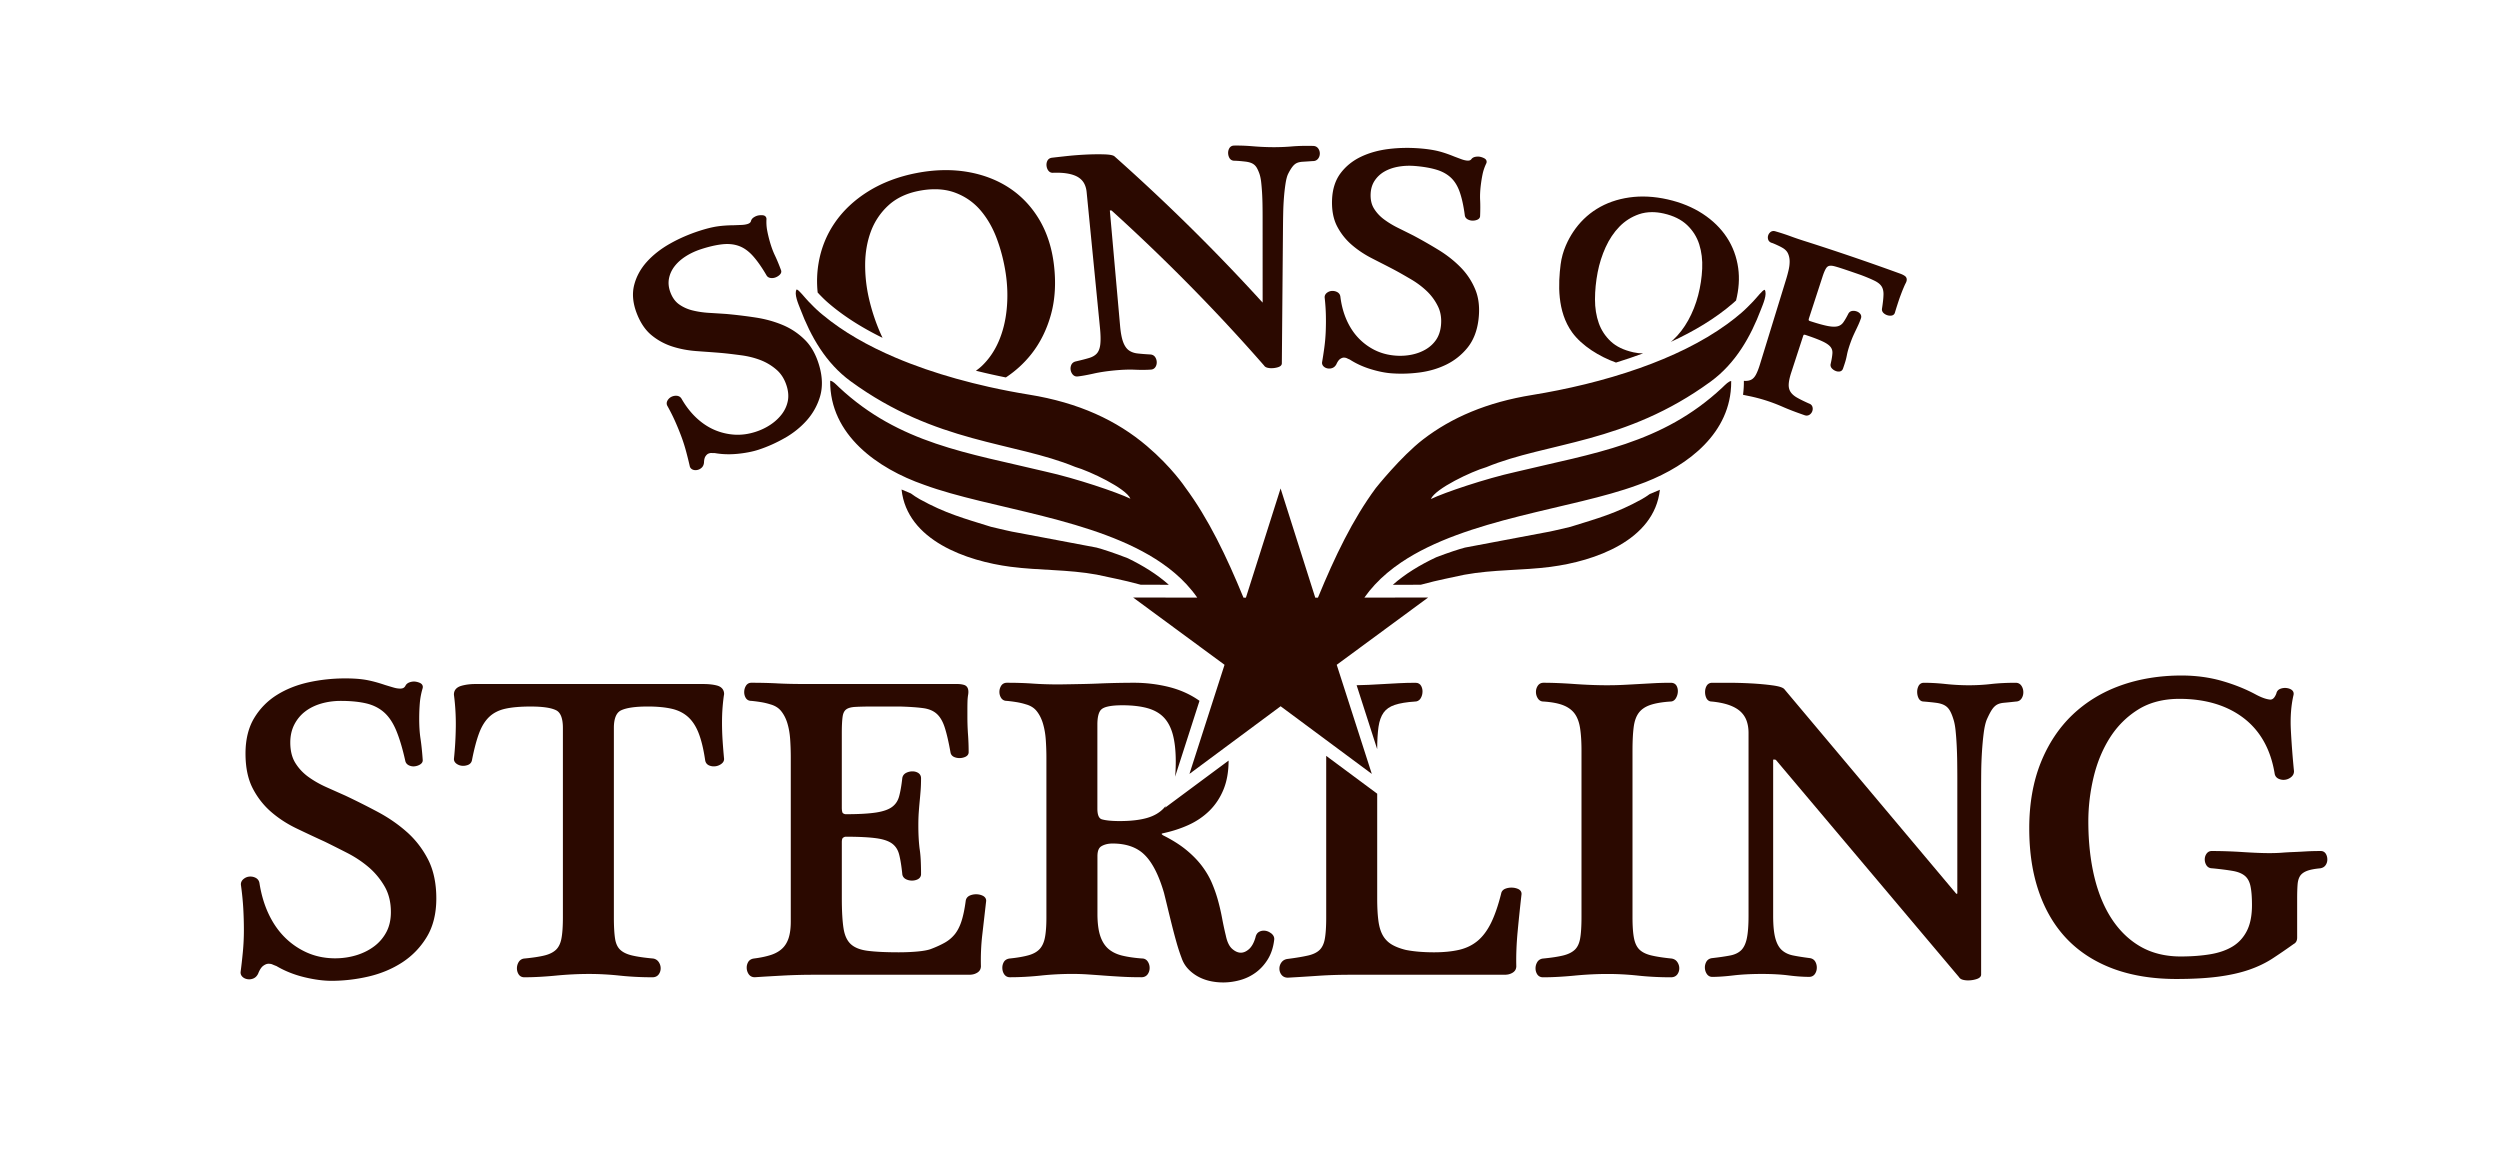 <?xml version="1.0" encoding="UTF-8"?>
<svg data-bbox="151.25 91.517 1311.93 526.143" viewBox="0 0 1571.74 738.38" xmlns="http://www.w3.org/2000/svg" data-type="color">
    <g>
        <path d="M493.48 275.34c5.35-3.08 9.99-6.82 13.78-11.11 3.84-4.35 6.63-9.36 8.28-14.89 1.68-5.65 1.58-11.98-.31-18.81-1.92-6.94-4.92-12.53-8.93-16.6a43.5 43.5 0 0 0-14.02-9.52c-5.27-2.23-11.05-3.84-17.19-4.78-6.07-.93-12.25-1.68-18.4-2.24q-5.265-.36-10.89-.69c-3.66-.22-7.17-.74-10.44-1.55-3.18-.79-6.06-2.1-8.55-3.9-2.41-1.75-4.26-4.4-5.49-7.88-1.01-2.87-1.25-5.68-.72-8.36.54-2.73 1.71-5.27 3.46-7.55 1.79-2.33 4.15-4.45 7-6.28 2.9-1.86 6.2-3.4 9.79-4.56 5.08-1.65 9.66-2.68 13.6-3.07 3.77-.37 7.23.01 10.28 1.16 3.03 1.13 5.91 3.2 8.56 6.14 2.75 3.05 5.65 7.17 8.6 12.23.39.71 1.2 1.58 2.87 1.72 1.05.09 2.07-.07 3.03-.48.91-.38 1.69-.88 2.32-1.48 1.16-1.1 1.19-2.09.97-2.84-1.34-3.64-2.65-6.79-3.88-9.37-1.19-2.47-2.26-5.39-3.2-8.66-.72-2.52-1.29-4.94-1.71-7.22-.41-2.23-.55-4.57-.41-7.05 0-.98-.6-2.19-2.32-2.37-.81-.09-1.67-.06-2.54.07-.94.14-1.89.49-2.82 1.05-1.12.66-1.8 1.49-2.05 2.46-.15.59-.55 1.44-2.27 1.94-1.05.31-2.21.49-3.44.55-1.35.06-3.05.13-5.04.2-3.97.04-7.55.3-10.62.76-3.11.48-6.82 1.4-11.03 2.76-6.57 2.12-12.81 4.83-18.54 8.07-5.75 3.25-10.64 7.08-14.52 11.37-3.91 4.33-6.59 9.21-7.97 14.52-1.39 5.33-.91 11.2 1.42 17.45 2.27 6.09 5.41 10.82 9.32 14.08 3.82 3.18 8.19 5.59 12.97 7.16 4.69 1.54 9.79 2.53 15.16 2.94q3.075.24 6.15.45c3.22.23 6.43.46 9.58.73 3.88.34 8.16.88 12.57 1.46 4.31.56 8.44 1.59 12.25 3.05a33.7 33.7 0 0 1 10.19 6.17c2.92 2.57 5.06 6.07 6.35 10.41.99 3.35 1.18 6.5.57 9.37-.62 2.89-1.86 5.58-3.7 8.01-1.86 2.46-4.22 4.66-7.02 6.55-2.82 1.9-5.96 3.42-9.35 4.53-4.55 1.49-9.07 2.1-13.42 1.83-4.39-.28-8.65-1.3-12.66-3.04-4.03-1.75-7.83-4.29-11.32-7.57-3.53-3.32-6.66-7.35-9.31-12-.65-1.1-1.69-1.73-3.01-1.84-1.09-.08-2.17.11-3.19.58a5.76 5.76 0 0 0-2.53 2.26c-.74 1.22-.77 2.52-.11 3.62 1.82 3.27 3.44 6.5 4.82 9.6s2.69 6.29 3.88 9.48c1.18 3.15 2.21 6.4 3.08 9.67.88 3.32 1.65 6.42 2.28 9.23l.06.19c.23.62.78 1.46 2.02 1.89.47.16.96.24 1.48.24.41 0 .84-.05 1.28-.15.97-.22 1.84-.69 2.59-1.38.81-.75 1.3-1.75 1.47-3.11.05-1.87.39-3.26 1-4.14.6-.86 1.24-1.42 1.91-1.66.69-.25 1.28-.37 1.75-.34.65.04 1.37.05 2.13.05 4.57.8 9.41.95 14.39.46 5.02-.5 9.46-1.37 13.2-2.6 5.65-1.86 11.2-4.35 16.5-7.4Z" fill="#2b0900" data-color="1"/>
        <path d="M255.89 523.17c-5.38-4.8-11.54-9.07-18.33-12.69a484 484 0 0 0-20.36-10.24c-3.92-1.74-7.97-3.55-12.15-5.42-4.08-1.83-7.87-4-11.25-6.45-3.31-2.4-6.07-5.36-8.18-8.8-2.07-3.37-3.12-7.67-3.12-12.77 0-4.19.85-7.97 2.52-11.24 1.68-3.28 3.96-6.04 6.78-8.21 2.85-2.19 6.24-3.87 10.05-4.99 3.86-1.13 8.03-1.71 12.4-1.71 6.22 0 11.62.54 16.07 1.59 4.32 1.03 8.05 2.9 11.08 5.56 3.04 2.67 5.62 6.5 7.66 11.37 2.09 4.99 4.02 11.44 5.73 19.14.19.94.77 2.21 2.49 2.95 1.16.5 2.36.67 3.58.5 1.15-.16 2.19-.51 3.09-1.04 1.51-.89 1.83-1.95 1.82-2.79-.35-5.15-.82-9.68-1.39-13.46-.55-3.65-.83-7.84-.83-12.46 0-3.51.13-6.88.39-10.01.25-3.07.85-6.21 1.79-9.38.34-1.38-.27-2.58-1.64-3.23-.87-.41-1.82-.69-2.82-.84-1.08-.16-2.24-.06-3.45.31-1.4.43-2.37 1.18-2.9 2.24-.63 1.25-1.64 1.81-3.28 1.81-1.26 0-2.6-.2-3.98-.6-1.52-.43-3.4-1-5.62-1.68-4.41-1.5-8.42-2.57-11.92-3.19-3.52-.62-7.89-.94-13-.94-7.91 0-15.67.83-23.06 2.45-7.45 1.64-14.18 4.32-20 7.97-5.88 3.68-10.68 8.57-14.27 14.54-3.61 6-5.44 13.49-5.44 22.26s1.51 15.97 4.47 21.78c2.95 5.76 6.85 10.77 11.58 14.88 4.7 4.08 10.11 7.6 16.08 10.47 5.93 2.85 11.9 5.65 17.71 8.3 4.37 2.14 9.13 4.54 14.16 7.11 4.88 2.51 9.39 5.5 13.39 8.9 3.95 3.36 7.32 7.42 10.02 12.05 2.65 4.55 3.99 9.98 3.99 16.14 0 4.8-.93 9.01-2.78 12.53a26.8 26.8 0 0 1-7.63 9c-3.25 2.46-7.03 4.36-11.25 5.65-4.24 1.3-8.74 1.96-13.37 1.96-6.22 0-12.03-1.15-17.27-3.41a46.4 46.4 0 0 1-14.14-9.51c-4.13-4.05-7.62-9.03-10.36-14.82-2.76-5.82-4.72-12.39-5.83-19.56-.25-1.5-1.11-2.66-2.48-3.35a7.2 7.2 0 0 0-3.83-.73c-1.39.11-2.66.64-3.76 1.58-1.27 1.08-1.8 2.47-1.54 3.98.69 5 1.17 9.84 1.43 14.4s.39 9.2.39 13.78-.22 9.14-.65 13.66c-.44 4.58-.92 8.85-1.43 12.69v.19c-.01 1.12.48 2.13 1.41 2.93.82.71 1.87 1.15 3.1 1.32 1.22.17 2.42 0 3.58-.5 1.23-.53 2.2-1.48 2.94-2.97.94-2.43 2.03-4.1 3.23-4.97 1.18-.86 2.28-1.29 3.27-1.29s1.82.13 2.42.4c.78.35 1.65.7 2.58 1.04 5.21 3.08 11.05 5.42 17.34 6.96 6.32 1.55 12.13 2.33 17.28 2.33 7.74 0 15.59-.91 23.34-2.72 7.8-1.82 14.93-4.81 21.19-8.89 6.3-4.11 11.49-9.5 15.42-16.02 3.96-6.56 5.96-14.69 5.96-24.15s-1.73-17.72-5.13-24.39c-3.38-6.62-7.84-12.44-13.27-17.29Z" fill="#2b0900" data-color="1"/>
        <path d="m455.22 436.57.02-.24c0-2.65-1.56-4.54-4.4-5.32-2.34-.64-5.31-.97-8.82-.97H298.85c-3.17 0-6.09.37-8.69 1.1-3.95 1.11-4.78 3.58-4.78 5.45v.19c.87 6.61 1.26 13.41 1.18 20.19-.09 6.81-.48 13.59-1.17 20.13v.15c0 .83.31 2.03 1.81 3.04.99.66 2.09 1.05 3.29 1.15 1.16.11 2.35-.05 3.55-.47 1.49-.52 2.46-1.66 2.71-3.18 1.37-7.02 2.91-12.79 4.57-17.15 1.61-4.22 3.76-7.6 6.37-10.05 2.58-2.42 5.92-4.1 9.92-5 4.15-.93 9.54-1.4 16.03-1.4 7.57 0 12.98.8 16.07 2.39 2.77 1.42 4.18 5.15 4.18 11.08v119.07c0 5.73-.32 10.26-.95 13.46-.59 3-1.73 5.32-3.37 6.89-1.68 1.61-4.06 2.81-7.07 3.57-3.17.8-7.56 1.47-13.15 2-1.48.24-2.65 1.07-3.39 2.4-.64 1.16-.97 2.41-.97 3.73s.34 2.57 1 3.65c.79 1.3 2.03 1.98 3.59 1.98 5.93 0 12.62-.35 19.88-1.05 7.16-.69 14.2-1.04 20.91-1.04 6.27 0 12.73.35 19.2 1.04 6.57.7 13.52 1.05 20.68 1.05 2.13 0 3.31-1.03 3.93-1.9.78-1.11 1.18-2.36 1.18-3.74s-.39-2.63-1.15-3.82c-.83-1.28-2.03-2.08-3.57-2.33-5.66-.51-10.21-1.18-13.52-1.99-3.14-.77-5.58-1.96-7.25-3.57-1.63-1.55-2.69-3.85-3.16-6.83-.51-3.22-.77-7.77-.77-13.51V457.65c0-5.9 1.53-9.63 4.53-11.06 3.36-1.6 9-2.41 16.77-2.41 5.79 0 10.83.47 14.98 1.4 4.01.9 7.45 2.6 10.21 5.03 2.78 2.45 5.04 5.87 6.74 10.17 1.74 4.41 3.14 10.2 4.17 17.23.26 1.55 1.15 2.68 2.58 3.26 1.18.48 2.46.65 3.79.49a7.9 7.9 0 0 0 3.6-1.36c1.28-.89 1.93-1.95 1.92-3.29-.34-3.52-.65-7.29-.91-11.2-.26-3.87-.39-7.71-.39-11.41s.13-7.13.39-10.21c.26-3.09.56-5.69.9-7.73Z" fill="#2b0900" data-color="1"/>
        <path d="M617.87 563.16c-2.39-1.2-5.63-1.23-8.09-.16-1.83.8-2.43 2.16-2.62 3.23-.68 5.21-1.59 9.56-2.69 12.95-1.07 3.3-2.49 6.05-4.19 8.17a21.8 21.8 0 0 1-6.26 5.27c-2.53 1.43-5.54 2.81-8.93 4.08-1.79.65-4.51 1.15-8.07 1.49-3.64.34-7.71.52-12.09.52-8.18 0-14.78-.33-19.62-.97-4.6-.61-8.11-2.02-10.45-4.2-2.32-2.16-3.84-5.46-4.52-9.82-.73-4.61-1.09-11.04-1.09-19.12v-35.17c0-1.39.26-2.35.73-2.7.62-.46 1.19-.69 1.74-.69 8.17 0 14.66.33 19.28.97 4.43.62 7.79 1.77 9.98 3.44 2.15 1.64 3.56 3.86 4.31 6.79.81 3.15 1.48 7.34 2.01 12.6.18.92.75 2.19 2.43 2.99 2.15 1.03 5.02 1.09 7.22-.01 1.36-.68 2.11-1.84 2.11-3.26 0-3.15-.07-6.1-.2-8.77-.13-2.69-.38-5.18-.73-7.36-.51-4.19-.77-9.06-.77-14.47 0-3.11.09-5.89.26-8.26.17-2.43.37-4.75.58-6.96.22-2.23.41-4.46.59-6.7.18-2.26.27-4.87.27-7.76 0-1.47-.65-2.65-1.87-3.4-2.06-1.25-4.97-1.2-7.33-.07-1.8.86-2.39 2.22-2.58 3.3-.51 4.61-1.18 8.47-1.99 11.49-.75 2.8-2.16 4.97-4.32 6.61-2.19 1.68-5.56 2.88-10 3.58-4.61.73-11.09 1.09-19.25 1.09-.57 0-1.16-.21-1.79-.65-.03-.02-.69-.51-.69-3.52V460.9c0-4.45.17-7.92.51-10.32.29-2.09 1.01-3.6 2.14-4.49 1.2-.94 3.1-1.5 5.66-1.65 2.85-.17 6.86-.26 11.94-.26h16.04c6.21.17 11.24.52 14.94 1.03 3.48.48 6.31 1.66 8.39 3.51 2.11 1.87 3.79 4.69 5.01 8.39 1.28 3.87 2.53 9.28 3.75 16.14.28 1.25 1.09 2.19 2.36 2.72 2.08.88 4.65.83 6.76-.07 1.96-.84 2.25-2.22 2.25-2.97 0-3.68-.13-7.43-.4-11.15-.26-3.66-.39-7.47-.39-11.34v-4.31c0-1.82.02-3.55.07-5.19.04-1.56.19-3.03.44-4.41.57-4.03-1.08-5.44-2.58-5.91-1.27-.39-2.78-.59-4.48-.59h-96.1c-6.48 0-12.17-.13-16.92-.39-4.89-.26-10.37-.39-16.29-.39-1.49 0-2.7.73-3.48 2.1-.65 1.13-.98 2.41-.98 3.79 0 1.3.31 2.49.91 3.53.74 1.28 1.96 1.96 3.39 1.96h.02c1.88.17 3.92.43 6.05.77 2.1.34 4.09.8 6 1.41 2.91.79 5.21 2.21 6.83 4.22 1.7 2.11 3.02 4.67 3.92 7.62.92 3.03 1.52 6.42 1.77 10.08.26 3.75.39 7.61.39 11.48v103.11c0 4.19-.46 7.71-1.37 10.48-.88 2.68-2.24 4.89-4.06 6.59-1.84 1.72-4.23 3.07-7.1 4-2.99.97-6.57 1.72-10.67 2.23-2.1.3-3.13 1.4-3.61 2.27-.6 1.07-.9 2.22-.9 3.41 0 1.48.39 2.83 1.15 4.01.88 1.36 2.2 2.08 3.92 2.08h.01c5.27-.35 11.18-.7 17.57-1.04 6.42-.35 13.1-.52 19.86-.52h97.14c1.49 0 2.71-.18 3.71-.55 1.01-.37 1.78-.81 2.36-1.33.64-.57 1.06-1.21 1.27-1.9.17-.58.26-1.06.26-1.5-.17-6.69.11-13.31.84-19.67l2.4-20.96c.29-1.59-.47-2.97-2.09-3.78Z" fill="#2b0900" data-color="1"/>
        <path d="M799.05 586.71c-1.39-1.07-2.92-1.61-4.54-1.61-1.14 0-2.19.29-3.12.87-1.04.65-1.74 1.8-2.06 3.31-.96 3.38-2.34 5.87-4.08 7.42-3.3 2.93-6.83 3.13-10.57-.14-1.84-1.61-3.18-4.38-3.99-8.27-.86-3.54-1.65-7.21-2.34-10.9-.7-3.78-1.57-7.56-2.58-11.23-1.01-3.7-2.31-7.41-3.86-11.04-1.56-3.66-3.69-7.28-6.32-10.77-2.63-3.47-5.94-6.85-9.85-10.05-3.9-3.19-8.74-6.24-14.32-9.03-.87-.49-1.1-.88-1.11-1.02 0 0 .14-.19.69-.35 5.82-1.23 11.29-3 16.25-5.26 5.02-2.29 9.45-5.31 13.17-8.98 3.74-3.7 6.71-8.19 8.82-13.36 2.1-5.13 3.16-11.23 3.18-18.13l-19.9 14.76-20.01 14.85.35-1.08c-.34.44-.7.87-1.07 1.28-2.64 2.88-6.22 4.99-10.64 6.25-4.55 1.31-10.31 1.97-17.12 1.97-5.06 0-8.88-.38-11.34-1.11-1.84-.57-2.77-2.83-2.77-6.72v-52.82c0-5 .93-8.36 2.75-9.74 1.31-1.1 4.61-2.41 12.93-2.41 6.19 0 11.54.62 15.89 1.84 4.22 1.19 7.65 3.14 10.2 5.82 2.56 2.68 4.47 6.3 5.66 10.75 1.23 4.57 1.85 10.29 1.85 17.01 0 3.41-.14 6.57-.41 9.48l1.36-4.24 13.97-43.45c-.14-.1-.28-.21-.42-.31-5.57-3.88-11.98-6.72-19.05-8.46a90.7 90.7 0 0 0-21.59-2.59c-6.43 0-13.27.13-20.34.39-3.46.17-7.43.31-11.79.39-4.4.09-9.3.18-14.68.26-3.21 0-6.25-.04-9.04-.13-2.8-.08-5.44-.22-7.85-.39-2.44-.17-5.03-.31-7.71-.39-2.69-.09-5.59-.13-8.61-.13-1.66 0-2.96.73-3.74 2.1-.65 1.13-.98 2.36-.98 3.66s.33 2.53.99 3.62c.55.92 1.64 2.01 3.58 2.01h.02c1.88.17 3.92.43 6.05.77 2.1.34 4.09.8 6 1.41 2.91.79 5.2 2.23 6.82 4.28 1.71 2.15 3.03 4.79 3.93 7.82.92 3.11 1.52 6.55 1.77 10.22.26 3.75.39 7.57.39 11.35v100.49c0 5.12-.32 9.34-.95 12.54-.6 3.03-1.71 5.43-3.3 7.14-1.6 1.72-3.88 3.01-6.79 3.85-3.09.89-7.16 1.6-12.16 2.11-2.1.3-3.13 1.4-3.61 2.27-.6 1.07-.9 2.26-.9 3.54 0 1.48.36 2.8 1.07 3.93.84 1.33 2.1 2.03 3.65 2.03 6.29 0 12.83-.35 19.44-1.05 6.51-.69 13.21-1.04 19.92-1.04 3.16 0 6.4.11 9.65.32 3.26.22 6.64.46 10.12.72 3.45.26 7.18.5 11.08.72 3.91.22 8.14.33 12.57.33 1.7 0 3.06-.69 3.95-1.99.77-1.15 1.16-2.44 1.16-3.84s-.35-2.67-1.06-3.84c-.83-1.38-2.14-2.12-3.67-2.12h-.01c-4.69-.34-8.88-.94-12.45-1.8-3.42-.82-6.32-2.21-8.62-4.15-2.27-1.92-4.01-4.63-5.18-8.07-1.21-3.54-1.82-8.3-1.82-14.13V538.3c0-3.23.82-5.29 2.49-6.28 1.9-1.13 4.27-1.7 7.04-1.7 8.62 0 15.4 2.41 20.16 7.17 4.85 4.77 8.95 12.83 12.16 23.9.7 2.79 1.46 5.9 2.29 9.34.83 3.45 1.7 7 2.62 10.67.92 3.68 1.89 7.35 2.89 10.89 1.01 3.6 2.1 6.94 3.22 9.87.85 2.54 2.16 4.8 3.89 6.72 1.71 1.89 3.77 3.53 6.11 4.87 2.33 1.33 4.91 2.32 7.64 2.96 2.72.63 5.6.95 8.57.95 3.51 0 7.09-.5 10.65-1.49 3.6-1 6.93-2.62 9.89-4.81 2.97-2.2 5.52-5.02 7.57-8.39 2.06-3.39 3.38-7.46 3.92-12.02.18-1.11-.01-2.74-1.99-4.26Z" fill="#2b0900" data-color="1"/>
        <path d="M869.87 448.02c1.55-2.17 3.88-3.8 6.93-4.82 3.22-1.09 7.6-1.81 12.94-2.15 1.04 0 2.51-.39 3.56-2.27.69-1.23 1.03-2.61 1.03-4.09 0-1.2-.27-2.34-.82-3.39-.69-1.32-1.93-2.04-3.51-2.04-3.66 0-7.16.09-10.41.26l-9.55.52c-3.14.18-6.35.35-9.65.52-2.36.13-4.87.2-7.49.23l12.93 40.2c.02-5.59.3-10.31.83-14.01.53-3.71 1.61-6.73 3.21-8.97Z" fill="#2b0900" data-color="1"/>
        <path d="M954.41 558.89c-2.38-1.09-5.57-1.11-7.99-.16-1.48.58-2.4 1.66-2.64 3.02-1.88 7.53-4.05 13.79-6.43 18.6-2.34 4.72-5.16 8.48-8.39 11.17-3.21 2.67-7.06 4.55-11.43 5.59-4.49 1.06-9.87 1.6-16.01 1.6-3.34 0-6.58-.13-9.62-.39-3.03-.26-5.81-.64-8.2-1.14-3.67-.92-6.7-2.11-9-3.55a15.6 15.6 0 0 1-5.33-5.56c-1.34-2.35-2.27-5.41-2.76-9.08-.51-3.79-.77-8.54-.77-14.11V499l-8.18-6.07-23.88-17.72V577c0 5.63-.3 10.12-.89 13.34-.55 3-1.65 5.31-3.25 6.87-1.63 1.59-4.02 2.76-7.1 3.48-3.3.77-7.71 1.51-13.14 2.2-1.62.23-2.89.97-3.78 2.2-.83 1.15-1.26 2.46-1.26 3.88s.43 2.73 1.28 3.84c.93 1.21 2.29 1.85 4.03 1.85 6.25-.35 12.63-.74 18.97-1.18 6.27-.43 13-.65 19.98-.65h97.07c1.5 0 2.71-.18 3.7-.55 1.01-.37 1.78-.81 2.37-1.33.64-.57 1.06-1.21 1.27-1.9.17-.58.26-1.05.26-1.5-.17-6.7.11-14.06.84-21.86.73-7.81 1.55-15.61 2.4-23.08.29-1.62-.48-2.98-2.13-3.73Z" fill="#2b0900" data-color="1"/>
        <path d="M1050.92 602.63c-5.23-.52-9.57-1.19-12.87-1.99-3.13-.76-5.57-1.96-7.25-3.56-1.65-1.57-2.81-3.89-3.44-6.9-.67-3.19-1.01-7.71-1.01-13.43V471.76c0-6.01.26-11 .77-14.84.49-3.66 1.56-6.62 3.19-8.8 1.6-2.15 3.99-3.78 7.09-4.86 3.26-1.13 7.61-1.87 12.86-2.21.98 0 2.36-.38 3.41-2.18a8.7 8.7 0 0 0 1.17-3.74c.11-1.36-.12-2.62-.67-3.74-.68-1.38-1.98-2.13-3.65-2.13-3.75 0-7.29.09-10.54.26l-9.48.52c-3.09.18-6.29.35-9.59.52-8.77.47-19.5.3-30.97-.52-7.31-.52-13.9-.79-19.57-.79-1.55 0-2.8.69-3.64 1.99-.72 1.12-1.08 2.38-1.08 3.77s.35 2.66 1.05 3.85c.83 1.42 2.09 2.18 3.57 2.18 5.31.34 9.6 1.16 12.75 2.44 3.04 1.24 5.4 3.01 7.02 5.26 1.64 2.29 2.77 5.31 3.34 8.99.6 3.84.9 8.56.9 14.03v104.99c0 5.72-.3 10.25-.89 13.47-.55 2.99-1.66 5.3-3.3 6.86-1.68 1.6-4.08 2.8-7.13 3.57-3.22.81-7.59 1.48-13.07 2-1.57.24-2.79 1.07-3.54 2.41-.64 1.16-.97 2.41-.97 3.73s.34 2.57 1 3.65c.55.9 1.65 1.98 3.72 1.98 5.85 0 12.49-.35 19.74-1.05 7.16-.69 14.18-1.04 20.86-1.04 6.33 0 12.79.35 19.21 1.04 6.52.7 13.45 1.05 20.61 1.05 2.24 0 3.44-1.03 4.06-1.9.78-1.11 1.18-2.36 1.18-3.74s-.39-2.63-1.15-3.82c-.83-1.29-2.08-2.09-3.69-2.33" fill="#2b0900" data-color="1"/>
        <path d="M1267.29 429.26c-5.78 0-11.03.27-15.59.79-9.34 1.08-19.13.98-28.31 0-4.91-.53-9.58-.79-13.88-.79-1.51 0-2.72.76-3.39 2.14-.53 1.08-.8 2.28-.8 3.56 0 1.35.26 2.63.78 3.78.67 1.49 1.87 2.31 3.29 2.31h.01c3.18.26 5.9.54 8.09.84 2.03.28 3.73.79 5.05 1.53 1.28.71 2.31 1.71 3.14 3.04.89 1.41 1.71 3.38 2.47 5.9.57 1.72 1.01 4.04 1.31 6.88.3 2.92.54 6.13.71 9.53.17 3.39.28 6.94.32 10.53.04 3.61.07 6.98.07 10.12v72.04c0 .25-.04.36-.04.36-.01 0-.05.03-.16.05-.27.05-.42.04-.44.06l-107.85-128.34c-.63-.92-2.09-1.97-8.06-2.75-3.95-.53-8.39-.93-13.19-1.19-4.89-.26-9.71-.39-14.33-.39h-10.07c-1.57 0-2.84.74-3.56 2.09-.59 1.09-.89 2.35-.89 3.74s.27 2.62.79 3.73c.67 1.44 1.93 2.23 3.27 2.22 4.39.42 8.14 1.19 11.15 2.27 2.94 1.06 5.32 2.43 7.09 4.07a14.5 14.5 0 0 1 3.81 5.76c.81 2.27 1.22 4.83 1.22 7.61v115c0 6.22-.38 11.1-1.14 14.5-.72 3.22-1.92 5.65-3.57 7.23-1.66 1.58-3.95 2.67-6.79 3.22-3.1.6-6.97 1.17-11.59 1.69-1.58.25-2.78 1.06-3.47 2.33a7.24 7.24 0 0 0-.89 3.48c0 1.42.36 2.72 1.06 3.87 1.05 1.73 2.5 2.09 3.53 2.09 3.69 0 8.21-.31 13.44-.93 5.12-.6 11.11-.91 17.81-.91 6.35 0 11.94.3 16.62.9 4.8.62 9.24.93 13.19.93 1.54 0 2.8-.69 3.64-1.99.71-1.12 1.08-2.41 1.08-3.83 0-1.3-.3-2.51-.89-3.61-.69-1.27-1.84-2.08-3.38-2.34-4.05-.52-7.62-1.08-10.62-1.68-2.79-.56-5.13-1.65-6.98-3.27-1.82-1.59-3.22-4.04-4.13-7.28-.96-3.38-1.45-8.24-1.45-14.44v-97.54c0-.45.09-.6.08-.6.01 0 .09-.04.3-.04.94 0 1.31.19 1.38.27l115.09 136.52c.48.82 1.34 1.39 2.55 1.69.99.25 2.03.37 3.1.37 1.7 0 3.37-.24 4.99-.71.81-.24 3.26-.96 3.26-2.96V496.83q0-4.83.06-11.22c.04-4.22.2-8.5.46-12.73.26-4.22.63-8.23 1.1-11.93.46-3.6 1.11-6.47 1.91-8.48 1.27-2.86 2.41-5.05 3.4-6.49.92-1.33 1.94-2.33 3.05-2.95 1.12-.63 2.57-1.03 4.32-1.19 1.95-.17 4.49-.43 7.61-.78 1.5-.03 2.73-.71 3.55-1.99.72-1.12 1.08-2.41 1.08-3.84s-.36-2.72-1.06-3.87c-.84-1.36-2.1-2.09-3.66-2.09Z" fill="#2b0900" data-color="1"/>
        <path d="M1462.33 536.95c-.69-1.24-1.84-1.92-3.23-1.92-3.58 0-6.82.09-9.64.26-2.75.17-5.35.3-7.74.39-2.4.09-4.75.22-6.99.4-6.57.52-14.83.25-24.7-.39-6.72-.44-13.31-.66-19.58-.66-1.36 0-2.5.63-3.3 1.82-.68 1.02-1.03 2.2-1.03 3.48s.33 2.46.99 3.56c.55.92 1.66 2.01 3.7 2.01h.02c5.33.52 9.73 1.08 13.09 1.68 3.14.56 5.62 1.58 7.38 3.03 1.7 1.4 2.87 3.48 3.5 6.2.67 2.94 1.01 7.05 1.01 12.23 0 6.54-1.07 11.97-3.18 16.15-2.09 4.14-5.06 7.42-8.82 9.75-3.83 2.37-8.56 4.04-14.06 4.97-5.59.94-11.91 1.42-18.78 1.42-9.38 0-17.72-2.01-24.79-5.96-7.09-3.96-13.19-9.71-18.14-17.06-4.98-7.41-8.78-16.45-11.3-26.86-2.53-10.47-3.82-22.28-3.82-35.09 0-9.17 1.11-18.49 3.3-27.71 2.18-9.17 5.63-17.54 10.27-24.86 4.61-7.27 10.59-13.24 17.78-17.72 7.14-4.45 15.86-6.71 25.91-6.71 16.33 0 29.93 4.08 40.43 12.12 10.45 8.01 17 19.75 19.46 34.91.26 1.55 1.19 2.69 2.7 3.32 1.29.54 2.64.7 3.99.49 1.34-.21 2.56-.75 3.62-1.61 1.53-1.23 1.85-2.64 1.84-3.76-.87-8.66-1.52-17.28-1.96-25.62-.43-8.23.13-15.73 1.67-22.3.31-1.38-.22-2.61-1.43-3.37-.89-.55-1.96-.89-3.19-1a8.3 8.3 0 0 0-3.56.47c-1.41.51-2.31 1.52-2.6 2.93-1.56 4.18-3.51 3.95-4.25 3.86-2.38-.28-5.31-1.35-8.7-3.17-6.34-3.43-13.52-6.31-21.34-8.55-7.85-2.25-16.39-3.39-25.37-3.39-13.7 0-26.53 2.1-38.14 6.23-11.65 4.15-21.87 10.37-30.39 18.49-8.52 8.13-15.26 18.31-20.02 30.26-4.75 11.93-7.16 25.72-7.16 41s2.05 28.4 6.09 40.09c4.06 11.74 10.06 21.77 17.85 29.82 7.78 8.05 17.56 14.28 29.04 18.53 11.44 4.22 24.72 6.37 39.46 6.37 10.21 0 19.07-.49 26.34-1.45 7.31-.97 13.8-2.42 19.31-4.31 5.54-1.9 10.55-4.31 14.9-7.15 4.25-2.78 8.72-5.84 13.29-9.11 1.01-.51 2.15-1.61 2.15-4v-24.58c0-3.37.09-6.28.26-8.66.16-2.2.66-4 1.49-5.36.79-1.3 2.13-2.36 3.98-3.15 1.98-.85 4.89-1.45 8.74-1.8 1.55-.24 2.71-.93 3.47-2.07.68-1.02 1.03-2.19 1.03-3.48s-.28-2.38-.84-3.39Z" fill="#2b0900" data-color="1"/>
        <path d="M514.94 184.87c2.02 2.07 3.48 3.57 5.72 5.51 9.97 8.63 21.73 15.9 34.21 22.01-.38-.79-.76-1.58-1.12-2.4-3.06-6.88-5.52-14.2-7.31-21.77a93.5 93.5 0 0 1-2.52-22.12c.06-7.42 1.28-14.36 3.62-20.64a42.05 42.05 0 0 1 10.99-16.33c4.95-4.56 11.45-7.64 19.31-9.16 3.46-.67 6.77-1 9.91-1 4.51 0 8.68.69 12.45 2.06 6.34 2.31 11.74 6.01 16.06 10.99 4.32 4.99 7.83 11.04 10.42 18 2.58 6.92 4.47 14.27 5.61 21.85 1.15 7.66 1.35 15.35.58 22.85-.75 7.35-2.47 14.13-5.11 20.15-2.6 5.94-6.12 11.04-10.44 15.16a30 30 0 0 1-3.78 3.04c6.61 1.65 12.95 3.05 18.84 4.23 6.2-4.11 11.64-9.1 16.17-14.88 5.51-7.03 9.61-15.34 12.19-24.7 2.63-9.53 3.23-20.18 1.81-31.66-1.3-10.5-4.36-19.87-9.08-27.86-4.81-8.14-11.09-14.82-18.65-19.86-7.64-5.09-16.54-8.53-26.46-10.24-9.99-1.72-20.75-1.49-31.97.66-11.45 2.2-21.71 6.08-30.5 11.55-8.72 5.42-15.83 12.1-21.13 19.85-5.25 7.68-8.68 16.33-10.2 25.72a67.7 67.7 0 0 0-.49 18.06l.89.91Z" fill="#2b0900" data-color="1"/>
        <path d="M659.04 107.18c.76 1.08 1.92 1.58 3.14 1.44 3.75-.13 7 .08 9.65.61 2.56.51 4.67 1.3 6.27 2.35 1.55 1.02 2.73 2.29 3.53 3.8.82 1.55 1.34 3.36 1.53 5.36l8.38 85.26c.45 4.57.51 8.19.18 10.75-.3 2.36-1.02 4.19-2.11 5.44-1.11 1.25-2.72 2.21-4.79 2.84-2.27.69-5.09 1.41-8.68 2.24-1.62.44-2.34 1.47-2.66 2.24-.38.93-.52 1.88-.4 2.85.13 1.12.55 2.12 1.23 2.97.72.9 1.68 1.38 2.74 1.38.14 0 .27 0 .41-.02 2.78-.32 6.09-.92 10.11-1.82 3.87-.87 8.37-1.54 13.37-2.01 4.74-.44 8.98-.59 12.6-.42 3.71.16 7.11.14 10.08-.07 1.29-.09 2.3-.73 2.93-1.85.53-.93.75-1.98.67-3.12a5.8 5.8 0 0 0-.93-2.82c-.65-1.01-1.66-1.6-2.97-1.72-3.15-.17-5.91-.39-8.19-.65-2.11-.24-3.92-.89-5.39-1.93-1.44-1.02-2.62-2.69-3.51-4.96-.95-2.42-1.64-5.96-2.04-10.51l-6.43-72.38v-.11h.08c.18-.01.32-.02.45-.02.43 0 .58.06.57.06 34.03 30.84 66.29 63.62 95.86 97.45.42.68 1.13 1.14 2.13 1.39.77.19 1.59.29 2.42.29 1.36 0 2.62-.17 3.87-.52.68-.19 2.74-.77 2.75-2.54l.73-86.32c.02-2.4.06-5.18.13-8.35.06-3.16.22-6.34.46-9.45.24-3.14.58-6.11 1-8.84.42-2.74.98-4.82 1.65-6.18.92-1.86 1.94-3.53 2.89-4.7.77-.95 1.62-1.65 2.54-2.08.95-.45 2.19-.72 3.67-.81 1.68-.1 3.88-.24 6.43-.43 1.35.04 2.49-.48 3.28-1.49.7-.89 1.06-1.94 1.1-3.1.03-1.16-.27-2.23-.91-3.19-.73-1.1-1.85-1.7-3.22-1.74-4.93-.13-9.45-.02-13.44.32-3.85.33-7.78.48-11.68.47-4.29-.02-8.56-.21-12.7-.56-4.21-.36-8.24-.51-11.97-.45-1.34.02-2.42.66-3.03 1.78-.48.88-.72 1.86-.7 2.91.02 1.09.28 2.1.78 3.02.62 1.15 1.7 1.79 3.06 1.82 2.44.04 4.69.29 6.5.49l.36.04c1.73.19 3.17.55 4.29 1.09 1.06.51 1.9 1.21 2.59 2.16.68.94 1.35 2.33 2.05 4.26.48 1.34.86 3.08 1.1 5.03.25 2.16.46 4.54.61 7.07.15 2.51.24 5.14.28 7.83q.06 4.035.06 7.53l.02 53.62h-.08c-28.89-31.75-60.13-62.61-92.77-91.62-.67-.71-2-1.39-7.2-1.52-3.54-.09-7.38-.03-11.4.17-4.17.21-8.31.54-12.32.98-3.45.38-5.18.57-8.63.97-1.77.21-2.6 1.22-2.98 2.03-.45.95-.61 2-.48 3.12.13 1.09.49 2.06 1.08 2.9Z" fill="#2b0900" data-color="1"/>
        <path d="M834.74 231.64c.97.17 1.95.07 2.9-.28 1.03-.39 1.86-1.12 2.52-2.31.76-1.71 1.59-2.86 2.48-3.43.87-.56 1.66-.83 2.34-.79.71.03 1.3.16 1.71.35q.87.435 1.92.87c3.86 2.49 8.21 4.5 12.93 5.96 4.76 1.47 9.14 2.37 13.02 2.67 2.14.17 4.31.25 6.48.25 3.78 0 7.59-.25 11.41-.75 6.07-.79 11.74-2.46 16.85-4.97 5.18-2.54 9.65-6.1 13.28-10.58 3.7-4.57 6.03-10.45 6.91-17.48.9-7.14.28-13.45-1.83-18.75a43.2 43.2 0 0 0-9.2-14.16c-3.97-4.08-8.64-7.79-13.9-11.02-5.18-3.18-10.54-6.25-15.95-9.13-3.11-1.56-6.33-3.17-9.67-4.82-3.25-1.6-6.25-3.43-8.92-5.43-2.6-1.95-4.72-4.27-6.3-6.89-1.53-2.54-2.2-5.7-1.99-9.39.17-3.04 1.02-5.73 2.53-8 1.54-2.31 3.56-4.21 6.02-5.64 2.52-1.46 5.47-2.51 8.76-3.1 3.35-.6 6.94-.76 10.66-.45 5.26.43 9.83 1.23 13.58 2.38 3.59 1.1 6.6 2.79 8.95 5.01 2.34 2.21 4.18 5.22 5.49 8.96 1.35 3.87 2.43 8.79 3.19 14.59.09.81.5 1.93 1.97 2.69.93.48 1.9.71 2.97.72.98 0 1.89-.17 2.7-.48 1.49-.57 1.89-1.48 1.98-2.25.17-3.87.17-7.28.03-10.14-.14-2.74-.01-5.84.39-9.22.31-2.6.71-5.06 1.19-7.32.48-2.21 1.25-4.43 2.32-6.66.38-.9.29-2.25-1.22-3.08-.71-.39-1.5-.7-2.36-.91-.92-.23-1.92-.27-2.99-.11-1.28.18-2.23.69-2.82 1.49-.36.49-1.05 1.11-2.81.92-1.07-.12-2.2-.39-3.35-.81-1.26-.46-2.84-1.05-4.68-1.75-3.65-1.49-7.01-2.62-10-3.37-3.02-.75-6.76-1.32-11.12-1.69-6.8-.57-13.53-.46-19.98.33-6.48.79-12.39 2.44-17.55 4.92-5.2 2.49-9.5 5.97-12.78 10.34-3.29 4.39-5.08 9.99-5.34 16.65-.25 6.49.8 12.07 3.11 16.58 2.27 4.41 5.32 8.32 9.07 11.6 3.68 3.22 7.95 6.1 12.68 8.54 1.84.95 3.69 1.89 5.54 2.84 2.81 1.43 5.61 2.86 8.34 4.3 3.39 1.79 7.1 3.94 10.91 6.17 3.72 2.18 7.09 4.71 10.02 7.52 2.87 2.76 5.21 5.99 6.96 9.61 1.69 3.49 2.31 7.55 1.83 12.05-.37 3.47-1.4 6.46-3.06 8.88-1.67 2.43-3.83 4.43-6.44 5.97-2.63 1.56-5.63 2.68-8.91 3.35-3.3.67-6.75.87-10.25.59-4.71-.37-9.06-1.54-12.91-3.46a37 37 0 0 1-10.36-7.67c-3-3.16-5.49-6.98-7.41-11.34-1.95-4.42-3.26-9.35-3.9-14.66-.17-1.26-.88-2.24-2.04-2.85-.97-.5-2.01-.73-3.14-.7-1.16.04-2.23.42-3.18 1.12-1.14.84-1.66 2.02-1.48 3.29.41 3.71.65 7.32.73 10.72.08 3.39.05 6.83-.08 10.24-.13 3.36-.42 6.76-.87 10.11-.46 3.4-.95 6.57-1.44 9.4l-.02.2c-.02.66.15 1.64 1.12 2.51.65.59 1.49.98 2.49 1.15Z" fill="#2b0900" data-color="1"/>
        <path d="M1015.95 227.95c5.64-1.74 11.35-3.66 17.05-5.78-1.96.02-3.97-.19-6.08-.67-6.13-1.39-10.79-3.63-14.23-6.85s-5.98-7.08-7.54-11.47c-1.59-4.48-2.4-9.52-2.39-14.97.01-5.6.58-11.33 1.68-17.03 1.06-5.49 2.75-10.8 5.03-15.8 2.29-5.01 5.2-9.35 8.67-12.9 3.45-3.54 7.57-6.15 12.22-7.77 2.58-.89 5.35-1.34 8.28-1.34 2.34 0 4.79.29 7.33.86 6.14 1.39 11.09 3.83 14.7 7.26 3.59 3.42 6.16 7.5 7.63 12.14 1.48 4.67 2.11 9.83 1.86 15.33-.25 5.51-1.09 11.1-2.52 16.62-1.45 5.6-3.56 10.92-6.27 15.81-2.67 4.81-5.85 8.93-9.44 12.26-.49.45-.98.88-1.49 1.3 14.31-6.58 27.89-14.6 39.16-24.37.68-.59 1.28-1.13 1.85-1.67 1.77-7.07 2.24-13.91 1.35-20.35-.98-7.05-3.37-13.53-7.13-19.26-3.77-5.76-8.88-10.76-15.19-14.88-6.33-4.13-13.73-7.17-22.01-9.04-8.44-1.91-16.58-2.33-24.18-1.23-7.57 1.08-14.43 3.5-20.39 7.19-5.92 3.66-10.93 8.55-14.88 14.51-3 4.53-6.8 11.76-7.87 20.45-1.48 11.96-2.33 29.4 7.24 42.66 6.16 8.53 17.31 15.3 27.56 18.98Z" fill="#2b0900" data-color="1"/>
        <path d="M1113.88 152.67c1 .34 2.15.85 3.36 1.4l.14.07c1.35.61 2.46 1.18 3.41 1.75 1.54.91 2.64 2.05 3.27 3.39.65 1.38 1.01 2.93 1.07 4.6.06 1.74-.14 3.61-.57 5.56-.45 2.02-1 4.08-1.63 6.14l-16.52 53.7c-.83 2.68-1.68 4.83-2.54 6.39-.77 1.4-1.7 2.4-2.77 2.98-1.08.59-2.47.87-4.16.82-.18 0-.39-.02-.58-.03v.03c.03 2.97-.15 5.88-.52 8.74 1.01.22 2.03.44 3.05.64a104 104 0 0 1 16.59 4.75c1.81.69 3.65 1.44 5.48 2.24 1.86.82 3.97 1.67 6.25 2.55 2.21.84 4.7 1.74 7.4 2.68q.63.21 1.23.21c.67 0 1.31-.2 1.89-.6.79-.55 1.35-1.3 1.67-2.22.3-.87.33-1.74.09-2.59-.2-.72-.75-1.68-2.06-2.12-3.18-1.41-5.69-2.65-7.67-3.78-1.83-1.05-3.2-2.26-4.05-3.58-.83-1.29-1.21-2.8-1.16-4.62.06-1.96.6-4.54 1.63-7.68l7.4-22.71c.23-.71.44-.88.43-.88.34-.09.62-.09.86-.01 4.65 1.53 8.36 2.93 11.01 4.17 2.4 1.12 4.08 2.3 5.01 3.52.86 1.12 1.23 2.4 1.14 3.9-.11 1.76-.49 4.05-1.15 6.91-.12.75-.03 1.86 1.09 2.9.67.63 1.43 1.1 2.27 1.4.75.27 1.5.36 2.21.28 1.05-.12 1.85-.77 2.22-1.79.58-1.63 1.09-3.19 1.52-4.61.48-1.6.79-3.11.98-4.1.4-2.07 1.11-4.5 2.23-7.64.58-1.62 1.14-3.04 1.67-4.24.55-1.23 1.1-2.4 1.63-3.51.55-1.13 1.09-2.28 1.62-3.44.54-1.19 1.1-2.57 1.65-4.11.37-1.05.17-2.09-.56-2.94-.55-.64-1.27-1.11-2.12-1.41-.88-.31-1.77-.42-2.64-.32-1.13.13-2 .68-2.57 1.68-1.14 2.28-2.23 4.16-3.24 5.57-.87 1.21-1.99 1.99-3.4 2.39-1.51.41-3.62.37-6.27-.13-2.75-.52-6.49-1.56-11.41-3.17-.23-.08-.45-.25-.64-.48 0 0-.12-.35.23-1.43l8.47-26c.74-2.28 1.47-4 2.15-5.11.55-.89 1.19-1.41 1.96-1.61.9-.23 2.11-.13 3.61.28 1.77.48 4.04 1.2 6.74 2.11 3.89 1.32 5.83 1.99 9.68 3.33 3.64 1.37 6.59 2.62 8.78 3.72 1.94.97 3.35 2.12 4.19 3.42.82 1.27 1.23 2.94 1.21 4.96-.03 2.25-.35 5.32-.96 9.14l-.02.15c-.06 1 .32 1.9 1.09 2.59.57.52 1.24.92 1.97 1.19.86.32 1.73.46 2.57.39 1.63-.12 2.23-1.07 2.47-1.72.88-2.96 1.94-6.26 3.14-9.77l.9-2.39c.47-1.25.94-2.43 1.42-3.55.48-1.11.92-2.16 1.4-3.05 1.43-2.67.1-4.02-.54-4.47-.71-.51-1.62-.97-2.68-1.37-19.3-7.03-39-13.77-58.55-20.02-1.97-.61-3.81-1.21-5.52-1.78s-3.29-1.13-4.75-1.67c-1.49-.55-3.05-1.1-4.69-1.63a153 153 0 0 0-5.3-1.63c-1.16-.34-2.26-.13-3.09.58-.68.58-1.15 1.3-1.39 2.13-.24.84-.23 1.7.05 2.54.22.67.79 1.58 2.24 2.06Z" fill="#2b0900" data-color="1"/>
        <path d="M975.09 356.34c27.23-3.56 64.96-16.44 68.47-48.42-2.18.98-4.3 1.86-6.33 2.66-1.51 1.09-3.22 2.25-5.09 3.29-16.1 8.89-27.56 11.98-44.79 17.34-5.5 1.23-11.89 2.95-17.38 3.81l-48.99 9.25c-3.56.93-10.44 3.16-18.04 6.08-10.26 4.82-19.56 10.48-27.28 17.31l17.53-.03c5.36-1.46 11.4-2.91 15.11-3.67l12.29-2.62c18.57-3.39 36.18-2.6 54.49-4.99Z" fill="#2b0900" data-color="1"/>
        <path d="m689.79 361.33 12.29 2.62c3.71.76 9.75 2.21 15.11 3.67l17.64.03c-7.33-6.53-16.09-11.99-25.76-16.68-8.23-3.22-15.85-5.71-19.67-6.71l-48.99-9.25c-5.49-.86-11.88-2.58-17.38-3.81-17.23-5.36-28.68-8.45-44.79-17.34-2.07-1.14-3.95-2.44-5.57-3.64-1.89-.74-3.85-1.57-5.87-2.47 3.4 32.1 41.21 45.01 68.48 48.57 18.31 2.39 35.92 1.6 54.49 4.99Z" fill="#2b0900" data-color="1"/>
        <path d="M1088.36 239.55c-.79.08-1.61.57-2.45 1.24-1.06.85-2.16 1.99-3.25 3.02-37.85 35.31-80.77 41.09-129.67 52.87-19.16 4.25-44.92 12.97-53.4 17.06 2.72-6.57 25.64-17.38 34.8-20.02 38.5-15.9 87.35-14.57 141.12-53.84 15.67-11.45 25.1-28.19 31.6-45.33 1.2-3.1 4.15-9.69 2.34-12.38-1.41.18-5.03 5.06-7.31 7.39-2.6 2.65-4.38 4.55-7.29 7.08-2.84 2.46-5.84 4.81-8.95 7.08-15.81 11.5-34.95 20.58-54.9 27.65-22.72 8.05-46.49 13.5-67.56 16.92-28.58 4.61-50.86 14.2-68.78 27.99-13.88 10.68-29.71 30.57-29.71 30.57-14.48 19.61-25.72 43.01-36.36 68.9h-1.69l-21.8-68.67-21.8 68.68h-1.52c-10.72-26.11-22.04-49.7-36.67-69.42 0 0-8.34-12.59-24.07-25.94-18.88-16.03-42.68-27.24-74.18-32.32-8.08-1.31-16.55-2.92-25.21-4.86-6.79-1.52-13.69-3.25-20.61-5.19-12.91-3.62-25.86-8.01-38.2-13.27-16.95-7.22-32.72-16.08-45.62-26.84-.59-.49-1.19-.98-1.77-1.48-2.92-2.53-4.69-4.43-7.29-7.08-2.28-2.33-5.9-7.2-7.31-7.39-1.8 2.69 1.14 9.28 2.34 12.38 6.5 17.14 15.93 33.88 31.6 45.33 53.76 39.27 102.61 37.94 141.12 53.84 9.15 2.64 32.08 13.46 34.8 20.02-8.47-4.09-34.24-12.81-53.4-17.06-48.91-11.78-91.83-17.55-129.67-52.87-1.96-1.83-3.9-4.08-5.7-4.26-.36 34.11 29.96 55.29 58.97 65.41 41.29 15.22 108.36 20.91 149.43 49.23 5.8 4 11.08 8.44 15.7 13.44 2.41 2.61 4.65 5.37 6.68 8.29h-4.01l-25.63-.06-10.7-.02 57.49 42.31-9.15 28.44-12.91 40.15 23.95-17.77 33.37-24.76 28.51 21.15 28.82 21.38-17.93-55.76-4.13-12.83 57.49-42.31-10.48.02-25.64.05h-3.99c2.01-2.86 4.22-5.58 6.61-8.15 4.84-5.22 10.42-9.85 16.55-13.99 41.14-27.76 107.52-33.49 148.5-48.59 27.07-9.44 55.27-28.52 58.63-58.74.24-2.17.36-4.38.34-6.66Z" fill="#2b0900" data-color="1"/>
    </g>
</svg>
